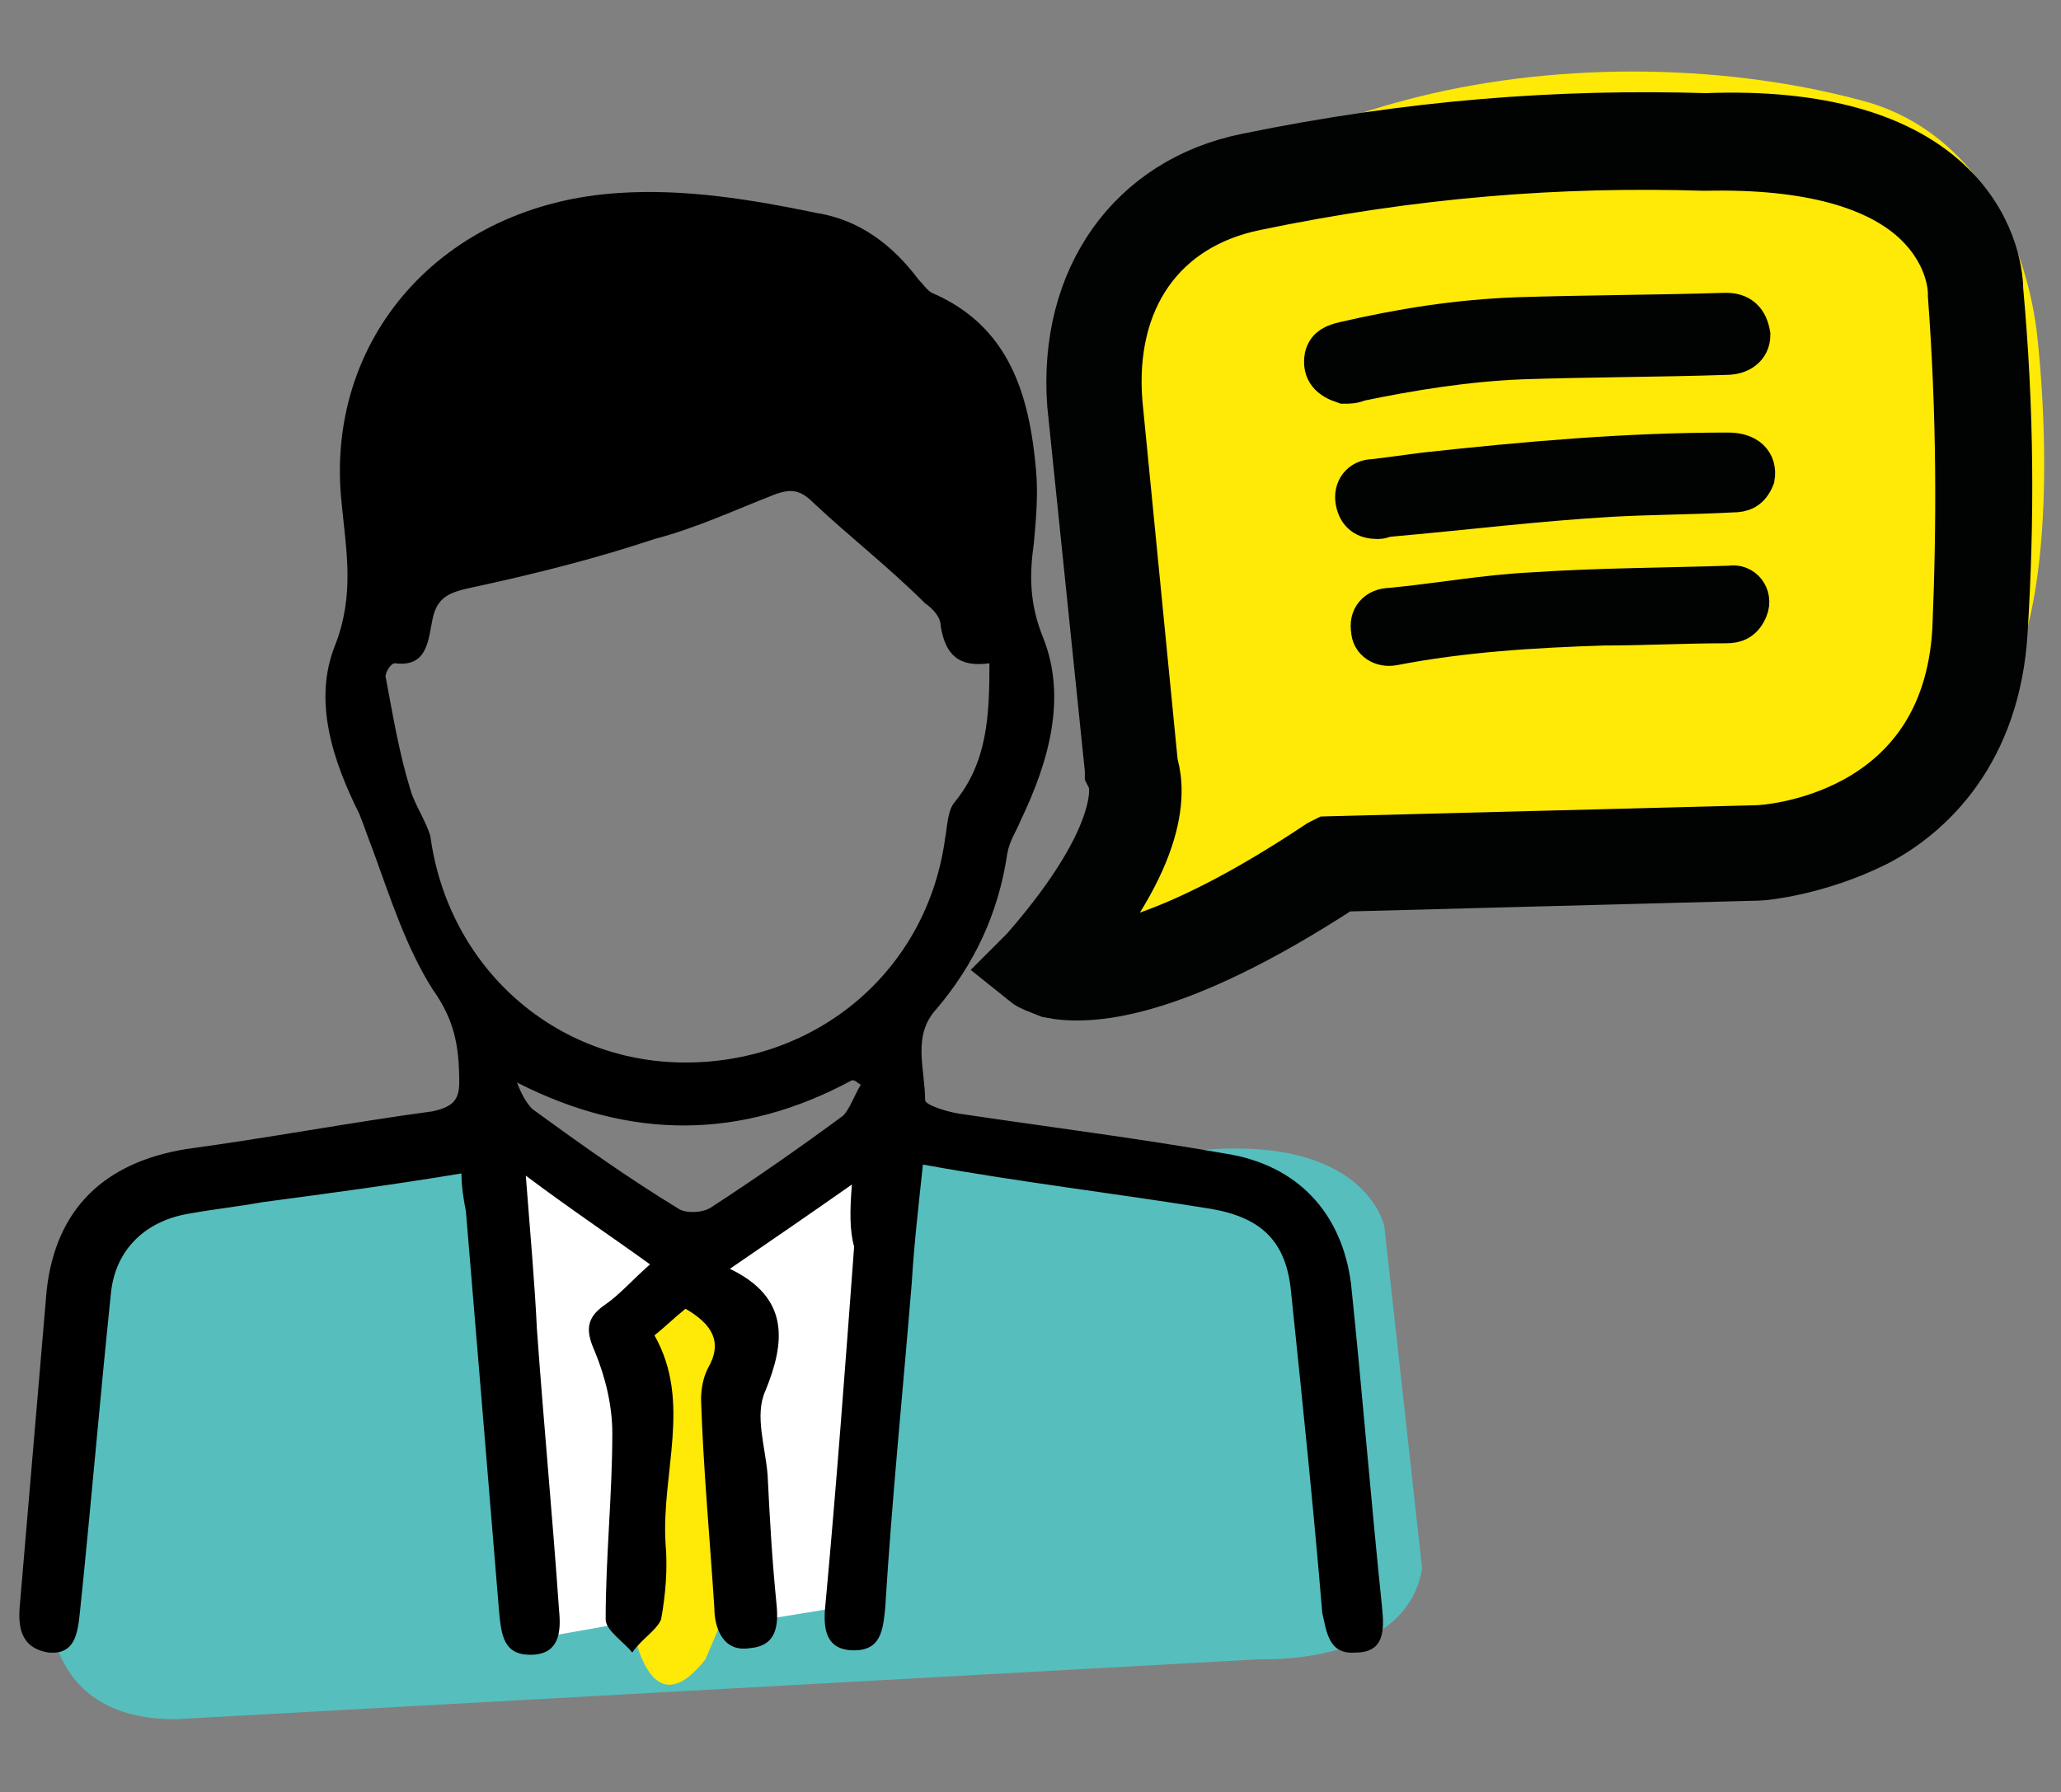 <?xml version="1.0" encoding="utf-8"?>
<!-- Generator: Adobe Illustrator 26.3.1, SVG Export Plug-In . SVG Version: 6.00 Build 0)  -->
<svg version="1.1" id="Calque_1" xmlns="http://www.w3.org/2000/svg" xmlns:xlink="http://www.w3.org/1999/xlink" x="0px" y="0px"
	 viewBox="0 0 92.9 80.8" style="enable-background:new 0 0 92.9 80.8;" xml:space="preserve">
<rect x="0" y="0" width="92.9" height="80.8" fill="#808080" stroke="none"/>
<style type="text/css">
	.st0{fill:none;}
	.st1{fill:#57BEBE;}
	.st2{fill:#FFFFFF;}
	.st3{fill:#FFE907;}
	.st4{fill:#010202;stroke:#010202;stroke-width:3;stroke-miterlimit:10;}
	.st5{stroke:#010202;stroke-width:2;stroke-miterlimit:10;}
</style>
<rect x="0.1" y="0.3" class="st0" width="93" height="81"/>
<g>
	<g>
		<path class="st1" d="M3.2,57.4l-1,14.4c0,0-0.5,5.8,5.8,5.7l48.8-2.7c0,0,6.6,0.3,7.3-4.1l-1.7-15.4c0,0-0.8-4.3-8.8-3.4
			l-12.9-1.8l-8.4,5.5l-10.3-4.5L4.9,55L3.2,57.4z"/>
	</g>
	<polygon class="st2" points="31.8,56.5 39.8,51.4 38.2,72.4 33.9,73.1 	"/>
	<path class="st3" d="M30,57.5l-2.7,2.9l1.4,2.7l-0.4,9c0,0,0.6,6.4,3.5,2.7l1.4-3.3l0.2-9.4l0.6-2.5L30,57.5z"/>
	<polygon class="st2" points="23.2,51.8 30.8,56.9 28.3,59.6 28.5,62.1 28.5,73.1 23.4,74 	"/>
	<path class="st3" d="M54.6,7.9c0.4-0.5,1.7-0.9,2.3-1.1c2.1-0.9,4.2-1.7,6.5-2.3c6.4-1.7,14-1.7,20.4,0c4.8,1.2,7.4,5.7,8,10.4
		c0,0,2.1,16.6-4.1,18.5c0,0-1.2,5.1-9.6,5.1L60.2,39c0,0-8.6,6.3-12.3,5.1l-0.3-1.2l4.2-6.9l-2.6-21.1C49.2,14.9,54.6,7.9,54.6,7.9
		z"/>
	<path class="st4" d="M47.4,44.4c-0.5-0.2-0.8-0.3-0.9-0.4L46,43.6l0.5-0.5c4.8-5.5,4.1-7.9,4-8.1l-0.1-0.2v-0.1l-1.7-16.5
		c-0.4-5.5,2.6-9.7,7.6-10.7c7.3-1.5,14-2,20.6-1.8c5.1-0.2,8.7,0.9,10.8,3c1.9,1.9,2,4,2,4.4c0.5,5.5,0.5,10.4,0.2,15.3
		c-0.3,5.3-3.2,8-5.5,9.2c-2.6,1.3-5,1.5-5.1,1.5l-18.9,0.5C52.6,44.7,48.9,44.7,47.4,44.4z M51.6,34.5c0.2,0.7,0.9,3.4-3.6,8.7
		c1.3,0.2,4.8-0.2,11.7-4.8l0.2-0.1l19.3-0.5c0.4,0,8.9-0.5,9.4-9.4c0.2-4.8,0.2-9.7-0.2-15.1v-0.1c0-0.1,0-1.8-1.6-3.4
		c-1.9-1.9-5.3-2.8-9.9-2.7h-0.1c-6.5-0.2-13.1,0.3-20.3,1.8c-4.4,0.9-6.9,4.4-6.5,9.3L51.6,34.5z"/>
	<g>
		<path class="st5" d="M59.8,16.1c0.1-0.4,0.4-0.5,0.8-0.6c2.6-0.6,5.1-1,7.8-1.1c3.1-0.1,6.2-0.1,9.4-0.2c0.6,0,0.9,0.3,1,0.9
			c0,0.5-0.4,0.8-1,0.8c-3,0.1-6.2,0.1-9.2,0.2c-2.5,0.1-5,0.5-7.4,1c-0.2,0.1-0.4,0.1-0.6,0.1C60,17,59.7,16.7,59.8,16.1z"/>
		<path class="st5" d="M79,21.5c-0.2,0.5-0.5,0.6-0.9,0.6c-1.9,0.1-3.7,0.1-5.5,0.2c-3.4,0.2-6.6,0.6-10,0.9c-0.2,0-0.3,0.1-0.5,0.1
			c-0.5,0-0.8-0.2-0.9-0.7c-0.1-0.5,0.2-0.9,0.7-0.9c0.8-0.1,1.6-0.2,2.3-0.3c4.6-0.5,9.1-0.9,13.7-0.9C78.7,20.5,79.1,20.9,79,21.5
			z"/>
		<path class="st5" d="M78.7,27.4c-0.2,0.5-0.5,0.6-0.9,0.6c-1.9,0-3.7,0.1-5.5,0.1c-3.2,0.1-6.4,0.3-9.5,0.9
			c-0.5,0.1-0.9-0.2-0.9-0.6c-0.1-0.5,0.2-0.9,0.8-0.9c2.1-0.2,4.3-0.6,6.4-0.7c3-0.2,5.9-0.2,8.9-0.3
			C78.5,26.4,78.9,26.9,78.7,27.4z"/>
	</g>
	<g>
		<path d="M38.4,53.4c-2,1.4-3.6,2.5-5.5,3.8c2.7,1.3,2.5,3.3,1.6,5.5c-0.5,1.1,0,2.5,0.1,3.8c0.1,2,0.2,3.8,0.4,5.8
			c0.1,1,0,1.9-1.2,2c-1.2,0.2-1.6-0.9-1.6-1.8c-0.2-3.1-0.5-6.3-0.6-9.4c0-0.5,0.1-1,0.3-1.4c0.7-1.2,0.2-2-1-2.7
			c-0.5,0.4-0.9,0.8-1.4,1.2c1.7,3,0.3,6.2,0.5,9.4c0.1,1.1,0,2.3-0.2,3.4c-0.2,0.5-0.9,0.9-1.3,1.5c-0.4-0.5-1.2-1-1.2-1.5
			c0-2.8,0.3-5.6,0.3-8.4c0-1.2-0.3-2.5-0.8-3.7c-0.4-0.9-0.4-1.5,0.5-2.1c0.7-0.5,1.2-1.1,2-1.8c-1.8-1.3-3.6-2.5-5.6-4
			c0.2,2.6,0.4,4.8,0.5,6.9c0.3,4.2,0.7,8.4,1,12.7c0.1,1,0,2-1.3,2c-1.2,0-1.3-0.9-1.4-1.9c-0.5-6.1-1-12.1-1.5-18.1
			c-0.1-0.5-0.2-1.1-0.2-1.7c-3,0.5-6,0.9-9,1.3c-1.1,0.2-2.1,0.3-3.2,0.5c-2,0.3-3.4,1.6-3.6,3.6c-0.5,4.8-0.9,9.6-1.4,14.4
			c-0.1,0.9-0.2,1.9-1.4,1.8c-1.3-0.2-1.4-1.2-1.3-2.2c0.4-4.7,0.8-9.4,1.2-14.1c0.4-3.7,2.6-5.8,6.3-6.4c3.7-0.5,7.4-1.2,11.1-1.7
			c0.9-0.2,1.2-0.5,1.2-1.3c0-1.6-0.2-2.8-1.2-4.2c-1.2-1.9-1.9-4.1-2.7-6.3c-0.2-0.5-0.4-1.1-0.6-1.6c-1.2-2.4-2.1-5.1-1.1-7.6
			c0.9-2.3,0.5-4.3,0.3-6.4c-0.8-7.4,4.5-13.5,12.5-14c3-0.2,6,0.3,8.9,0.9c1.9,0.3,3.4,1.4,4.6,3c0.2,0.2,0.4,0.5,0.6,0.6
			c3.5,1.5,4.4,4.6,4.7,8c0.1,1.1,0,2.2-0.1,3.3c-0.2,1.4-0.2,2.7,0.4,4.2c1.1,2.7,0.3,5.6-1,8.3c-0.2,0.5-0.5,0.9-0.6,1.5
			c-0.4,2.7-1.5,5-3.2,7c-1.1,1.2-0.5,2.7-0.5,4.1c0,0.2,0.9,0.5,1.5,0.6c4,0.6,8,1.1,12,1.8c3.3,0.5,5.3,2.7,5.7,5.9
			c0.5,4.8,0.9,9.8,1.4,14.6c0.1,1,0.1,2-1.2,2c-1.2,0.1-1.3-0.9-1.5-1.8c-0.4-4.8-0.9-9.6-1.4-14.4c-0.2-2.3-1.3-3.4-3.6-3.8
			c-4.3-0.7-8.6-1.2-13-2c-0.2,1.9-0.4,3.6-0.5,5.3c-0.4,4.9-0.9,9.8-1.2,14.7c-0.1,1-0.2,1.9-1.4,1.9c-1.3,0-1.4-1-1.3-2
			c0.5-5.4,0.9-10.8,1.3-16.2C38.3,55.5,38.3,54.6,38.4,53.4z M44.6,29.9c-1.4,0.2-2-0.4-2.2-1.7c0-0.4-0.4-0.8-0.7-1
			c-1.6-1.6-3.4-3-5-4.5c-0.6-0.6-1-0.7-1.8-0.4c-1.8,0.7-3.5,1.5-5.4,2c-2.7,0.9-5.5,1.6-8.3,2.2c-0.9,0.2-1.5,0.4-1.7,1.4
			c-0.2,0.9-0.2,2.2-1.7,2c-0.2,0-0.5,0.5-0.4,0.7c0.3,1.6,0.6,3.4,1.1,5c0.2,0.7,0.7,1.4,0.9,2.1c0.8,5.9,5.6,10.2,11.5,10.2
			c6,0,10.9-4.2,11.7-10.1c0.1-0.5,0.1-1.2,0.4-1.6C44.5,34.4,44.6,32.3,44.6,29.9z M38.8,48.9c-0.2-0.1-0.2-0.2-0.4-0.2
			c-5,2.7-10,2.7-15.1,0.1c0.2,0.5,0.4,0.9,0.7,1.2c2.2,1.6,4.3,3.1,6.6,4.5c0.3,0.2,1.1,0.2,1.5-0.1c2-1.3,4-2.7,5.9-4.1
			C38.3,50,38.5,49.4,38.8,48.9z"/>
	</g>
</g>
</svg>
